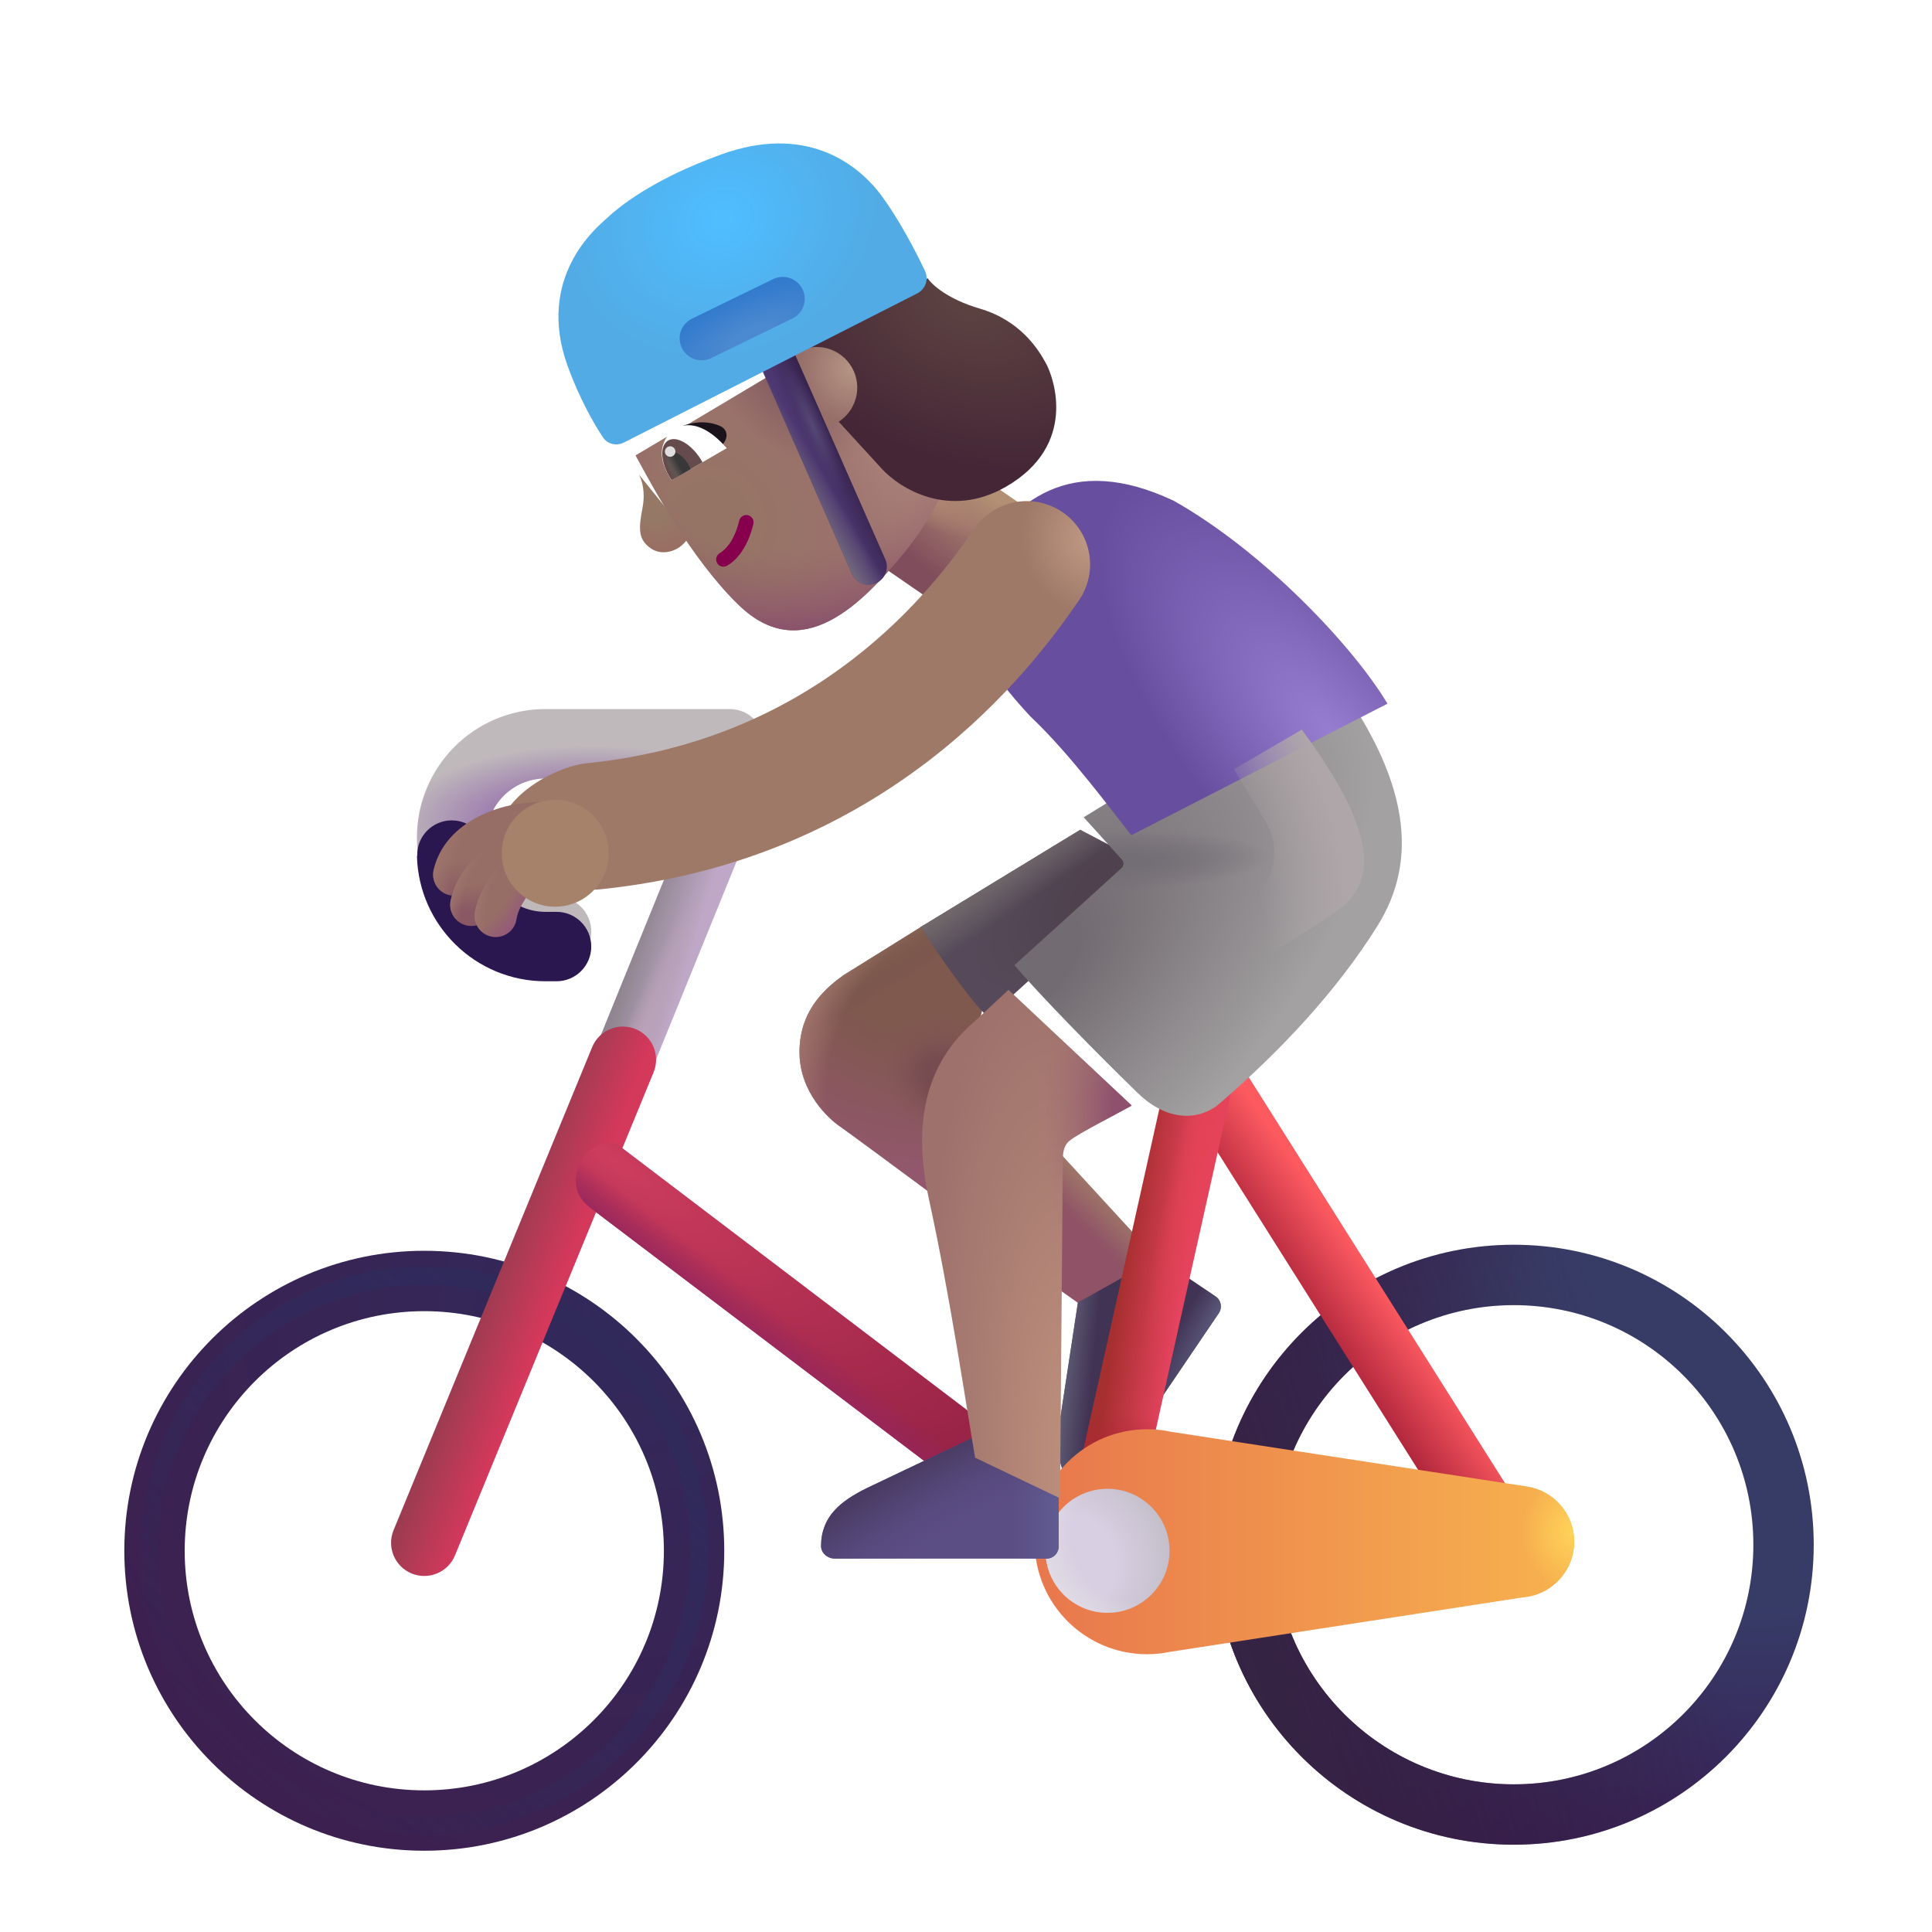 <svg width="32" height="32" viewBox="0 0 32 32" fill="none" xmlns="http://www.w3.org/2000/svg">
<g filter="url(#filter0_i_3987_23415)">
<path fill-rule="evenodd" clip-rule="evenodd" d="M7.027 21.717C4.835 21.717 3.059 23.494 3.059 25.686C3.059 27.878 4.835 29.654 7.027 29.654C9.219 29.654 10.996 27.878 10.996 25.686C10.996 23.494 9.219 21.717 7.027 21.717ZM2.059 25.686C2.059 22.942 4.283 20.717 7.027 20.717C9.772 20.717 11.996 22.942 11.996 25.686C11.996 28.43 9.772 30.654 7.027 30.654C4.283 30.654 2.059 28.43 2.059 25.686Z" fill="url(#paint0_radial_3987_23415)"/>
</g>
<g filter="url(#filter1_f_3987_23415)">
<circle cx="7.027" cy="25.686" r="4.555" stroke="url(#paint1_linear_3987_23415)" stroke-width="0.3"/>
</g>
<path d="M19.158 20.842L17.332 18.854L16.908 20.912L17.909 21.618L19.158 20.842Z" fill="url(#paint2_linear_3987_23415)"/>
<path d="M17.853 21.575L17.552 23.556C17.486 24.032 17.513 24.443 17.917 24.723C18.019 24.793 18.154 24.754 18.224 24.651L20.187 21.75C20.249 21.658 20.225 21.534 20.134 21.472L19.182 20.828L17.853 21.575Z" fill="#413354"/>
<path d="M17.853 21.575L17.552 23.556C17.486 24.032 17.513 24.443 17.917 24.723C18.019 24.793 18.154 24.754 18.224 24.651L20.187 21.75C20.249 21.658 20.225 21.534 20.134 21.472L19.182 20.828L17.853 21.575Z" fill="url(#paint3_linear_3987_23415)"/>
<path d="M17.853 21.575L17.552 23.556C17.486 24.032 17.513 24.443 17.917 24.723C18.019 24.793 18.154 24.754 18.224 24.651L20.187 21.75C20.249 21.658 20.225 21.534 20.134 21.472L19.182 20.828L17.853 21.575Z" fill="url(#paint4_radial_3987_23415)"/>
<path fill-rule="evenodd" clip-rule="evenodd" d="M12.46 12.31C12.715 12.415 12.836 12.707 12.731 12.963L10.191 19.209C10.086 19.465 9.794 19.586 9.539 19.481C9.283 19.376 9.162 19.083 9.267 18.828L11.807 12.581C11.912 12.326 12.204 12.204 12.46 12.31Z" fill="url(#paint5_linear_3987_23415)"/>
<path fill-rule="evenodd" clip-rule="evenodd" d="M12.46 12.31C12.715 12.415 12.836 12.707 12.731 12.963L10.191 19.209C10.086 19.465 9.794 19.586 9.539 19.481C9.283 19.376 9.162 19.083 9.267 18.828L11.807 12.581C11.912 12.326 12.204 12.204 12.46 12.31Z" fill="url(#paint6_radial_3987_23415)"/>
<path fill-rule="evenodd" clip-rule="evenodd" d="M10.526 17.044C10.807 17.16 10.941 17.481 10.825 17.762L7.536 25.762C7.421 26.043 7.099 26.177 6.818 26.062C6.537 25.946 6.403 25.625 6.519 25.344L9.808 17.344C9.923 17.063 10.245 16.929 10.526 17.044Z" fill="url(#paint7_linear_3987_23415)"/>
<path fill-rule="evenodd" clip-rule="evenodd" d="M9.602 19.272C9.703 19.05 10.032 18.806 10.274 18.99L16.524 23.74C16.766 23.924 16.813 24.269 16.629 24.511C16.445 24.753 16.101 24.8 15.859 24.616L9.778 20.006C9.536 19.822 9.473 19.553 9.602 19.272Z" fill="url(#paint8_radial_3987_23415)"/>
<path fill-rule="evenodd" clip-rule="evenodd" d="M9.602 19.272C9.703 19.05 10.032 18.806 10.274 18.99L16.524 23.74C16.766 23.924 16.813 24.269 16.629 24.511C16.445 24.753 16.101 24.8 15.859 24.616L9.778 20.006C9.536 19.822 9.473 19.553 9.602 19.272Z" fill="url(#paint9_linear_3987_23415)"/>
<g filter="url(#filter2_i_3987_23415)">
<path fill-rule="evenodd" clip-rule="evenodd" d="M24.973 21.717C22.781 21.717 21.004 23.494 21.004 25.686C21.004 27.878 22.781 29.654 24.973 29.654C27.165 29.654 28.941 27.878 28.941 25.686C28.941 23.494 27.165 21.717 24.973 21.717ZM20.004 25.686C20.004 22.942 22.229 20.717 24.973 20.717C27.717 20.717 29.941 22.942 29.941 25.686C29.941 28.43 27.717 30.654 24.973 30.654C22.229 30.654 20.004 28.43 20.004 25.686Z" fill="url(#paint10_radial_3987_23415)"/>
<path fill-rule="evenodd" clip-rule="evenodd" d="M24.973 21.717C22.781 21.717 21.004 23.494 21.004 25.686C21.004 27.878 22.781 29.654 24.973 29.654C27.165 29.654 28.941 27.878 28.941 25.686C28.941 23.494 27.165 21.717 24.973 21.717ZM20.004 25.686C20.004 22.942 22.229 20.717 24.973 20.717C27.717 20.717 29.941 22.942 29.941 25.686C29.941 28.43 27.717 30.654 24.973 30.654C22.229 30.654 20.004 28.43 20.004 25.686Z" fill="url(#paint11_linear_3987_23415)"/>
</g>
<path fill-rule="evenodd" clip-rule="evenodd" d="M19.71 17.33C19.453 17.492 19.377 17.832 19.539 18.089L24.258 25.565C24.42 25.822 24.759 25.899 25.016 25.737C25.273 25.575 25.35 25.235 25.188 24.978L20.469 17.502C20.307 17.245 19.967 17.168 19.71 17.33Z" fill="url(#paint12_linear_3987_23415)"/>
<path fill-rule="evenodd" clip-rule="evenodd" d="M20.014 17.251C20.311 17.317 20.497 17.611 20.431 17.907L18.853 24.985C18.787 25.282 18.493 25.468 18.197 25.402C17.9 25.336 17.714 25.042 17.78 24.746L19.358 17.668C19.424 17.371 19.718 17.184 20.014 17.251Z" fill="url(#paint13_linear_3987_23415)"/>
<path fill-rule="evenodd" clip-rule="evenodd" d="M20.014 17.251C20.311 17.317 20.497 17.611 20.431 17.907L18.853 24.985C18.787 25.282 18.493 25.468 18.197 25.402C17.9 25.336 17.714 25.042 17.78 24.746L19.358 17.668C19.424 17.371 19.718 17.184 20.014 17.251Z" fill="url(#paint14_radial_3987_23415)"/>
<path fill-rule="evenodd" clip-rule="evenodd" d="M20.014 17.251C20.311 17.317 20.497 17.611 20.431 17.907L18.853 24.985C18.787 25.282 18.493 25.468 18.197 25.402C17.9 25.336 17.714 25.042 17.78 24.746L19.358 17.668C19.424 17.371 19.718 17.184 20.014 17.251Z" fill="url(#paint15_radial_3987_23415)"/>
<path d="M13.969 16.154L15.309 15.319L16.348 16.358L15.583 19.889C15.07 19.509 14.014 18.728 13.895 18.647C13.747 18.545 13.234 18.104 13.242 17.408C13.25 16.697 13.719 16.337 13.969 16.154Z" fill="url(#paint16_radial_3987_23415)"/>
<path d="M13.969 16.154L15.309 15.319L16.348 16.358L15.583 19.889C15.07 19.509 14.014 18.728 13.895 18.647C13.747 18.545 13.234 18.104 13.242 17.408C13.25 16.697 13.719 16.337 13.969 16.154Z" fill="url(#paint17_radial_3987_23415)"/>
<path d="M13.969 16.154L15.309 15.319L16.348 16.358L15.583 19.889C15.07 19.509 14.014 18.728 13.895 18.647C13.747 18.545 13.234 18.104 13.242 17.408C13.25 16.697 13.719 16.337 13.969 16.154Z" fill="url(#paint18_linear_3987_23415)"/>
<path d="M13.969 16.154L15.309 15.319L16.348 16.358L15.583 19.889C15.07 19.509 14.014 18.728 13.895 18.647C13.747 18.545 13.234 18.104 13.242 17.408C13.25 16.697 13.719 16.337 13.969 16.154Z" fill="url(#paint19_radial_3987_23415)"/>
<path d="M15.25 15.354L17.891 13.744L19.098 14.373L16.371 16.85C16.102 16.619 15.531 15.799 15.25 15.354Z" fill="url(#paint20_radial_3987_23415)"/>
<path d="M15.25 15.354L17.891 13.744L19.098 14.373L16.371 16.85C16.102 16.619 15.531 15.799 15.25 15.354Z" fill="url(#paint21_linear_3987_23415)"/>
<g filter="url(#filter3_ii_3987_23415)">
<path d="M18.884 27.509C18.76 27.535 18.632 27.549 18.5 27.549C17.471 27.549 16.637 26.715 16.637 25.686C16.637 24.657 17.471 23.823 18.5 23.823C18.638 23.823 18.773 23.837 18.902 23.866L24.801 24.772C25.24 24.844 25.574 25.226 25.574 25.686C25.574 26.175 25.195 26.575 24.715 26.609L18.884 27.509Z" fill="url(#paint22_linear_3987_23415)"/>
<path d="M18.884 27.509C18.76 27.535 18.632 27.549 18.5 27.549C17.471 27.549 16.637 26.715 16.637 25.686C16.637 24.657 17.471 23.823 18.5 23.823C18.638 23.823 18.773 23.837 18.902 23.866L24.801 24.772C25.24 24.844 25.574 25.226 25.574 25.686C25.574 26.175 25.195 26.575 24.715 26.609L18.884 27.509Z" fill="url(#paint23_radial_3987_23415)"/>
</g>
<circle cx="18.344" cy="25.686" r="1.027" fill="url(#paint24_radial_3987_23415)"/>
<circle cx="18.344" cy="25.686" r="1.027" fill="url(#paint25_radial_3987_23415)"/>
<g filter="url(#filter4_i_3987_23415)">
<path d="M16.07 23.935L14.261 24.796C13.83 25.008 13.504 25.261 13.499 25.752C13.498 25.876 13.607 25.966 13.73 25.966H17.234C17.344 25.966 17.434 25.877 17.434 25.766V24.617L16.07 23.935Z" fill="#5B4E85"/>
<path d="M16.07 23.935L14.261 24.796C13.83 25.008 13.504 25.261 13.499 25.752C13.498 25.876 13.607 25.966 13.73 25.966H17.234C17.344 25.966 17.434 25.877 17.434 25.766V24.617L16.07 23.935Z" fill="url(#paint26_linear_3987_23415)"/>
<path d="M16.07 23.935L14.261 24.796C13.83 25.008 13.504 25.261 13.499 25.752C13.498 25.876 13.607 25.966 13.73 25.966H17.234C17.344 25.966 17.434 25.877 17.434 25.766V24.617L16.07 23.935Z" fill="url(#paint27_radial_3987_23415)"/>
</g>
<rect x="13.509" y="8.622" width="2.154" height="2.668" transform="rotate(-55.397 13.509 8.622)" fill="url(#paint28_linear_3987_23415)"/>
<rect x="13.509" y="8.622" width="2.154" height="2.668" transform="rotate(-55.397 13.509 8.622)" fill="url(#paint29_radial_3987_23415)"/>
<g filter="url(#filter5_i_3987_23415)">
<path d="M16.051 16.709L16.604 16.195L18.645 18.112C18.371 18.265 17.757 18.575 17.614 18.694C17.504 18.784 17.504 18.928 17.504 19.022L17.457 24.616L16.051 23.944C15.913 23.149 15.632 21.235 15.282 19.643C14.887 17.842 15.658 17.05 16.051 16.709Z" fill="url(#paint30_radial_3987_23415)"/>
<path d="M16.051 16.709L16.604 16.195L18.645 18.112C18.371 18.265 17.757 18.575 17.614 18.694C17.504 18.784 17.504 18.928 17.504 19.022L17.457 24.616L16.051 23.944C15.913 23.149 15.632 21.235 15.282 19.643C14.887 17.842 15.658 17.05 16.051 16.709Z" fill="url(#paint31_radial_3987_23415)"/>
</g>
<g filter="url(#filter6_i_3987_23415)">
<path d="M18.335 14.487L17.699 13.787L21.73 11.311C23.152 13.178 23.23 14.522 22.566 15.584C21.902 16.647 20.984 17.635 19.949 18.529C19.678 18.764 19.147 18.891 18.59 18.35C17.883 17.662 17.012 16.772 16.551 16.237L18.328 14.628C18.369 14.591 18.372 14.528 18.335 14.487Z" fill="url(#paint32_radial_3987_23415)"/>
<path d="M18.335 14.487L17.699 13.787L21.73 11.311C23.152 13.178 23.23 14.522 22.566 15.584C21.902 16.647 20.984 17.635 19.949 18.529C19.678 18.764 19.147 18.891 18.59 18.35C17.883 17.662 17.012 16.772 16.551 16.237L18.328 14.628C18.369 14.591 18.372 14.528 18.335 14.487Z" fill="url(#paint33_radial_3987_23415)"/>
</g>
<g filter="url(#filter7_i_3987_23415)">
<path d="M16.066 11.866C16.73 12.491 17.43 13.451 17.738 13.834L21.981 11.655C21.395 10.678 19.91 9.123 18.442 8.295C16.723 7.483 15.769 8.295 15.136 9.366C14.723 10.217 15.395 11.147 16.066 11.866Z" fill="url(#paint34_radial_3987_23415)"/>
</g>
<g filter="url(#filter8_i_3987_23415)">
<path d="M12.91 12.319C12.91 12.001 12.653 11.744 12.335 11.744H9.285C8.109 11.744 7.156 12.697 7.156 13.873C7.156 15.05 8.109 16.003 9.285 16.003H9.468C9.786 16.003 10.043 15.746 10.043 15.428C10.043 15.111 9.786 14.853 9.468 14.853H9.285C8.744 14.853 8.306 14.414 8.306 13.873C8.306 13.332 8.744 12.894 9.285 12.894H12.335C12.653 12.894 12.91 12.636 12.91 12.319Z" fill="#C0B9BC"/>
<path d="M12.91 12.319C12.91 12.001 12.653 11.744 12.335 11.744H9.285C8.109 11.744 7.156 12.697 7.156 13.873C7.156 15.05 8.109 16.003 9.285 16.003H9.468C9.786 16.003 10.043 15.746 10.043 15.428C10.043 15.111 9.786 14.853 9.468 14.853H9.285C8.744 14.853 8.306 14.414 8.306 13.873C8.306 13.332 8.744 12.894 9.285 12.894H12.335C12.653 12.894 12.91 12.636 12.91 12.319Z" fill="url(#paint35_radial_3987_23415)"/>
</g>
<g filter="url(#filter9_i_3987_23415)">
<path fill-rule="evenodd" clip-rule="evenodd" d="M8.305 13.932V13.91C8.305 13.594 8.049 13.338 7.732 13.338C7.416 13.338 7.16 13.594 7.16 13.91V13.932H7.156C7.187 15.081 8.129 16.003 9.285 16.003H9.468C9.786 16.003 10.043 15.745 10.043 15.428C10.043 15.11 9.786 14.853 9.468 14.853H9.285C8.764 14.853 8.337 14.446 8.307 13.932H8.305Z" fill="#2B174F"/>
</g>
<g filter="url(#filter10_i_3987_23415)">
<path fill-rule="evenodd" clip-rule="evenodd" d="M17.097 8.983C17.576 9.311 17.698 9.964 17.371 10.443C16.588 11.587 14.219 14.745 9.438 15.23C8.861 15.289 7.844 14.911 7.785 14.334C7.727 13.757 8.649 13.2 9.226 13.141C13.07 12.751 14.967 10.238 15.637 9.257C15.965 8.779 16.618 8.656 17.097 8.983Z" fill="#9F7968"/>
<path fill-rule="evenodd" clip-rule="evenodd" d="M17.097 8.983C17.576 9.311 17.698 9.964 17.371 10.443C16.588 11.587 14.219 14.745 9.438 15.23C8.861 15.289 7.844 14.911 7.785 14.334C7.727 13.757 8.649 13.2 9.226 13.141C13.07 12.751 14.967 10.238 15.637 9.257C15.965 8.779 16.618 8.656 17.097 8.983Z" fill="url(#paint36_radial_3987_23415)"/>
</g>
<path fill-rule="evenodd" clip-rule="evenodd" d="M9.291 13.631C9.291 13.824 9.135 13.981 8.941 13.981C8.768 13.981 8.506 14.024 8.279 14.131C8.053 14.237 7.909 14.383 7.864 14.569C7.818 14.757 7.628 14.872 7.441 14.826C7.253 14.781 7.138 14.591 7.184 14.403C7.297 13.937 7.645 13.656 7.98 13.498C8.314 13.34 8.681 13.281 8.941 13.281C9.135 13.281 9.291 13.438 9.291 13.631Z" fill="url(#paint37_radial_3987_23415)"/>
<path fill-rule="evenodd" clip-rule="evenodd" d="M9.291 13.631C9.291 13.824 9.135 13.981 8.941 13.981C8.768 13.981 8.506 14.024 8.279 14.131C8.053 14.237 7.909 14.383 7.864 14.569C7.818 14.757 7.628 14.872 7.441 14.826C7.253 14.781 7.138 14.591 7.184 14.403C7.297 13.937 7.645 13.656 7.98 13.498C8.314 13.34 8.681 13.281 8.941 13.281C9.135 13.281 9.291 13.438 9.291 13.631Z" fill="url(#paint38_radial_3987_23415)"/>
<g filter="url(#filter11_f_3987_23415)">
<path d="M20.961 13.604L20.438 12.741L21.562 12.085C22.531 13.397 22.906 14.382 22.297 14.96C21.809 15.422 19.427 16.684 18.297 17.257L20.8 14.843C21.136 14.518 21.203 14.004 20.961 13.604Z" fill="url(#paint39_radial_3987_23415)"/>
</g>
<path fill-rule="evenodd" clip-rule="evenodd" d="M8.781 14.166C8.84 14.35 8.739 14.547 8.554 14.606C8.266 14.698 8.177 14.935 8.149 15.063C8.107 15.252 7.92 15.371 7.731 15.329C7.542 15.287 7.423 15.1 7.465 14.912C7.515 14.688 7.7 14.144 8.341 13.939C8.526 13.88 8.723 13.982 8.781 14.166Z" fill="url(#paint40_radial_3987_23415)"/>
<path fill-rule="evenodd" clip-rule="evenodd" d="M8.781 14.166C8.84 14.35 8.739 14.547 8.554 14.606C8.266 14.698 8.177 14.935 8.149 15.063C8.107 15.252 7.92 15.371 7.731 15.329C7.542 15.287 7.423 15.1 7.465 14.912C7.515 14.688 7.7 14.144 8.341 13.939C8.526 13.88 8.723 13.982 8.781 14.166Z" fill="url(#paint41_radial_3987_23415)"/>
<path fill-rule="evenodd" clip-rule="evenodd" d="M8.929 14.225C8.996 14.306 9.042 14.467 8.929 14.628C8.777 14.753 8.586 15.017 8.556 15.221C8.529 15.412 8.351 15.545 8.16 15.517C7.968 15.489 7.836 15.311 7.864 15.12C7.883 14.992 7.941 14.835 8.018 14.691C8.098 14.544 8.215 14.379 8.372 14.248C8.521 14.125 8.806 14.076 8.929 14.225Z" fill="url(#paint42_radial_3987_23415)"/>
<path fill-rule="evenodd" clip-rule="evenodd" d="M8.929 14.225C8.996 14.306 9.042 14.467 8.929 14.628C8.777 14.753 8.586 15.017 8.556 15.221C8.529 15.412 8.351 15.545 8.16 15.517C7.968 15.489 7.836 15.311 7.864 15.12C7.883 14.992 7.941 14.835 8.018 14.691C8.098 14.544 8.215 14.379 8.372 14.248C8.521 14.125 8.806 14.076 8.929 14.225Z" fill="url(#paint43_radial_3987_23415)"/>
<g filter="url(#filter12_f_3987_23415)">
<circle cx="9.195" cy="14.133" r="0.885" fill="#A7826B"/>
</g>
<path d="M10.78 9.083C10.574 8.939 10.572 8.775 10.642 8.411C10.694 8.145 10.63 7.945 10.583 7.86L11.409 8.886C11.296 9.114 10.987 9.228 10.78 9.083Z" fill="url(#paint44_radial_3987_23415)"/>
<g filter="url(#filter13_i_3987_23415)">
<path d="M11.985 9.871C11.191 9.103 10.538 7.873 10.277 7.393L13.844 5.27L15.732 7.008C15.653 7.357 15.347 8.237 14.76 8.961C14.025 9.867 13.028 10.879 11.985 9.871Z" fill="url(#paint45_radial_3987_23415)"/>
<path d="M11.985 9.871C11.191 9.103 10.538 7.873 10.277 7.393L13.844 5.27L15.732 7.008C15.653 7.357 15.347 8.237 14.76 8.961C14.025 9.867 13.028 10.879 11.985 9.871Z" fill="url(#paint46_radial_3987_23415)"/>
<path d="M11.985 9.871C11.191 9.103 10.538 7.873 10.277 7.393L13.844 5.27L15.732 7.008C15.653 7.357 15.347 8.237 14.76 8.961C14.025 9.867 13.028 10.879 11.985 9.871Z" fill="url(#paint47_radial_3987_23415)"/>
<path d="M11.985 9.871C11.191 9.103 10.538 7.873 10.277 7.393L13.844 5.27L15.732 7.008C15.653 7.357 15.347 8.237 14.76 8.961C14.025 9.867 13.028 10.879 11.985 9.871Z" fill="url(#paint48_radial_3987_23415)"/>
</g>
<path fill-rule="evenodd" clip-rule="evenodd" d="M11.878 9.327C11.844 9.269 11.864 9.196 11.921 9.162C12.026 9.1 12.166 8.947 12.244 8.623C12.26 8.558 12.325 8.518 12.389 8.534C12.454 8.549 12.494 8.614 12.478 8.679C12.389 9.049 12.219 9.267 12.043 9.37C11.985 9.403 11.911 9.384 11.878 9.327Z" fill="#86004D"/>
<path d="M11.921 7.053C11.678 6.952 11.448 7.004 11.316 7.051C11.605 7.206 11.658 7.446 11.821 7.428C12.032 7.405 12.123 7.137 11.921 7.053Z" fill="#1B131C"/>
<path d="M10.983 7.366C10.909 7.6 11.047 7.836 11.121 7.955L12.037 7.423C11.502 6.81 11.084 7.049 10.983 7.366Z" fill="white"/>
<path d="M11.635 7.656C11.626 7.64 11.616 7.623 11.606 7.606C11.444 7.349 11.2 7.212 11.062 7.299C10.923 7.387 10.942 7.666 11.104 7.923C11.111 7.933 11.117 7.943 11.124 7.953L11.635 7.656Z" fill="#654B4B"/>
<path d="M11.439 7.77C11.426 7.739 11.41 7.707 11.39 7.675C11.3 7.532 11.166 7.455 11.091 7.502C11.016 7.549 11.029 7.703 11.119 7.846C11.136 7.874 11.156 7.9 11.176 7.923L11.439 7.77Z" fill="url(#paint49_linear_3987_23415)"/>
<g filter="url(#filter14_i_3987_23415)">
<path d="M14.449 7.957L13.441 6.857L12.896 5.903L15.216 4.809C15.281 4.911 15.544 5.155 16.08 5.312C16.749 5.509 17.049 5.983 17.179 6.227C17.31 6.471 17.695 7.576 16.515 8.26C15.57 8.807 14.744 8.286 14.449 7.957Z" fill="url(#paint50_radial_3987_23415)"/>
</g>
<circle cx="11.1" cy="7.479" r="0.087" transform="rotate(-63.55 11.1 7.479)" fill="#DFDFDF"/>
<circle cx="13.526" cy="6.42" r="0.673" transform="rotate(-63.55 13.526 6.42)" fill="url(#paint51_radial_3987_23415)"/>
<path fill-rule="evenodd" clip-rule="evenodd" d="M12.752 5.678C12.904 5.611 13.082 5.68 13.149 5.832L14.662 9.264C14.729 9.416 14.66 9.593 14.508 9.66C14.355 9.727 14.178 9.659 14.111 9.506L12.598 6.075C12.531 5.923 12.6 5.745 12.752 5.678Z" fill="#4D3771"/>
<path fill-rule="evenodd" clip-rule="evenodd" d="M12.752 5.678C12.904 5.611 13.082 5.68 13.149 5.832L14.662 9.264C14.729 9.416 14.66 9.593 14.508 9.66C14.355 9.727 14.178 9.659 14.111 9.506L12.598 6.075C12.531 5.923 12.6 5.745 12.752 5.678Z" fill="url(#paint52_linear_3987_23415)"/>
<path fill-rule="evenodd" clip-rule="evenodd" d="M12.752 5.678C12.904 5.611 13.082 5.68 13.149 5.832L14.662 9.264C14.729 9.416 14.66 9.593 14.508 9.66C14.355 9.727 14.178 9.659 14.111 9.506L12.598 6.075C12.531 5.923 12.6 5.745 12.752 5.678Z" fill="url(#paint53_linear_3987_23415)"/>
<path fill-rule="evenodd" clip-rule="evenodd" d="M12.752 5.678C12.904 5.611 13.082 5.68 13.149 5.832L14.662 9.264C14.729 9.416 14.66 9.593 14.508 9.66C14.355 9.727 14.178 9.659 14.111 9.506L12.598 6.075C12.531 5.923 12.6 5.745 12.752 5.678Z" fill="url(#paint54_radial_3987_23415)"/>
<g filter="url(#filter15_i_3987_23415)">
<path d="M15.188 5.012L10.337 7.478C10.214 7.541 10.066 7.511 9.989 7.397C9.822 7.148 9.59 6.727 9.407 6.227C8.861 4.737 9.9 3.906 10.037 3.777C10.234 3.592 10.778 3.132 11.944 2.709C13.313 2.213 14.178 2.823 14.6 3.39C14.865 3.746 15.154 4.281 15.322 4.641C15.387 4.781 15.326 4.943 15.188 5.012Z" fill="url(#paint55_radial_3987_23415)"/>
</g>
<g filter="url(#filter16_i_3987_23415)">
<path d="M11.294 5.763C11.206 5.583 11.281 5.365 11.461 5.278L12.806 4.623C12.986 4.535 13.204 4.61 13.292 4.791C13.38 4.971 13.304 5.189 13.124 5.276L11.78 5.931C11.599 6.019 11.382 5.944 11.294 5.763Z" fill="url(#paint56_radial_3987_23415)"/>
</g>
<defs>
<filter id="filter0_i_3987_23415" x="2.059" y="20.717" width="9.938" height="9.938" filterUnits="userSpaceOnUse" color-interpolation-filters="sRGB">
<feFlood flood-opacity="0" result="BackgroundImageFix"/>
<feBlend mode="normal" in="SourceGraphic" in2="BackgroundImageFix" result="shape"/>
<feColorMatrix in="SourceAlpha" type="matrix" values="0 0 0 0 0 0 0 0 0 0 0 0 0 0 0 0 0 0 127 0" result="hardAlpha"/>
<feOffset/>
<feGaussianBlur stdDeviation="0.25"/>
<feComposite in2="hardAlpha" operator="arithmetic" k2="-1" k3="1"/>
<feColorMatrix type="matrix" values="0 0 0 0 0.227 0 0 0 0 0.157 0 0 0 0 0.275 0 0 0 1 0"/>
<feBlend mode="normal" in2="shape" result="effect1_innerShadow_3987_23415"/>
</filter>
<filter id="filter1_f_3987_23415" x="1.823" y="20.481" width="10.409" height="10.409" filterUnits="userSpaceOnUse" color-interpolation-filters="sRGB">
<feFlood flood-opacity="0" result="BackgroundImageFix"/>
<feBlend mode="normal" in="SourceGraphic" in2="BackgroundImageFix" result="shape"/>
<feGaussianBlur stdDeviation="0.25" result="effect1_foregroundBlur_3987_23415"/>
</filter>
<filter id="filter2_i_3987_23415" x="20.004" y="20.617" width="10.037" height="10.037" filterUnits="userSpaceOnUse" color-interpolation-filters="sRGB">
<feFlood flood-opacity="0" result="BackgroundImageFix"/>
<feBlend mode="normal" in="SourceGraphic" in2="BackgroundImageFix" result="shape"/>
<feColorMatrix in="SourceAlpha" type="matrix" values="0 0 0 0 0 0 0 0 0 0 0 0 0 0 0 0 0 0 127 0" result="hardAlpha"/>
<feOffset dx="0.1" dy="-0.1"/>
<feGaussianBlur stdDeviation="0.2"/>
<feComposite in2="hardAlpha" operator="arithmetic" k2="-1" k3="1"/>
<feColorMatrix type="matrix" values="0 0 0 0 0.153 0 0 0 0 0.086 0 0 0 0 0.165 0 0 0 1 0"/>
<feBlend mode="normal" in2="shape" result="effect1_innerShadow_3987_23415"/>
</filter>
<filter id="filter3_ii_3987_23415" x="16.637" y="23.573" width="9.188" height="4.077" filterUnits="userSpaceOnUse" color-interpolation-filters="sRGB">
<feFlood flood-opacity="0" result="BackgroundImageFix"/>
<feBlend mode="normal" in="SourceGraphic" in2="BackgroundImageFix" result="shape"/>
<feColorMatrix in="SourceAlpha" type="matrix" values="0 0 0 0 0 0 0 0 0 0 0 0 0 0 0 0 0 0 127 0" result="hardAlpha"/>
<feOffset dx="0.25" dy="-0.25"/>
<feGaussianBlur stdDeviation="0.25"/>
<feComposite in2="hardAlpha" operator="arithmetic" k2="-1" k3="1"/>
<feColorMatrix type="matrix" values="0 0 0 0 0.702 0 0 0 0 0.341 0 0 0 0 0.255 0 0 0 1 0"/>
<feBlend mode="normal" in2="shape" result="effect1_innerShadow_3987_23415"/>
<feColorMatrix in="SourceAlpha" type="matrix" values="0 0 0 0 0 0 0 0 0 0 0 0 0 0 0 0 0 0 127 0" result="hardAlpha"/>
<feOffset dx="0.25" dy="0.1"/>
<feGaussianBlur stdDeviation="0.25"/>
<feComposite in2="hardAlpha" operator="arithmetic" k2="-1" k3="1"/>
<feColorMatrix type="matrix" values="0 0 0 0 0.894 0 0 0 0 0.49 0 0 0 0 0.196 0 0 0 1 0"/>
<feBlend mode="normal" in2="effect1_innerShadow_3987_23415" result="effect2_innerShadow_3987_23415"/>
</filter>
<filter id="filter4_i_3987_23415" x="13.499" y="23.785" width="4.034" height="2.181" filterUnits="userSpaceOnUse" color-interpolation-filters="sRGB">
<feFlood flood-opacity="0" result="BackgroundImageFix"/>
<feBlend mode="normal" in="SourceGraphic" in2="BackgroundImageFix" result="shape"/>
<feColorMatrix in="SourceAlpha" type="matrix" values="0 0 0 0 0 0 0 0 0 0 0 0 0 0 0 0 0 0 127 0" result="hardAlpha"/>
<feOffset dx="0.1" dy="-0.15"/>
<feGaussianBlur stdDeviation="0.125"/>
<feComposite in2="hardAlpha" operator="arithmetic" k2="-1" k3="1"/>
<feColorMatrix type="matrix" values="0 0 0 0 0.275 0 0 0 0 0.188 0 0 0 0 0.525 0 0 0 1 0"/>
<feBlend mode="normal" in2="shape" result="effect1_innerShadow_3987_23415"/>
</filter>
<filter id="filter5_i_3987_23415" x="15.172" y="16.195" width="3.572" height="8.62" filterUnits="userSpaceOnUse" color-interpolation-filters="sRGB">
<feFlood flood-opacity="0" result="BackgroundImageFix"/>
<feBlend mode="normal" in="SourceGraphic" in2="BackgroundImageFix" result="shape"/>
<feColorMatrix in="SourceAlpha" type="matrix" values="0 0 0 0 0 0 0 0 0 0 0 0 0 0 0 0 0 0 127 0" result="hardAlpha"/>
<feOffset dx="0.1" dy="0.2"/>
<feGaussianBlur stdDeviation="0.1"/>
<feComposite in2="hardAlpha" operator="arithmetic" k2="-1" k3="1"/>
<feColorMatrix type="matrix" values="0 0 0 0 0.647 0 0 0 0 0.475 0 0 0 0 0.424 0 0 0 1 0"/>
<feBlend mode="normal" in2="shape" result="effect1_innerShadow_3987_23415"/>
</filter>
<filter id="filter6_i_3987_23415" x="16.551" y="11.061" width="6.668" height="7.67" filterUnits="userSpaceOnUse" color-interpolation-filters="sRGB">
<feFlood flood-opacity="0" result="BackgroundImageFix"/>
<feBlend mode="normal" in="SourceGraphic" in2="BackgroundImageFix" result="shape"/>
<feColorMatrix in="SourceAlpha" type="matrix" values="0 0 0 0 0 0 0 0 0 0 0 0 0 0 0 0 0 0 127 0" result="hardAlpha"/>
<feOffset dx="0.25" dy="-0.25"/>
<feGaussianBlur stdDeviation="0.625"/>
<feComposite in2="hardAlpha" operator="arithmetic" k2="-1" k3="1"/>
<feColorMatrix type="matrix" values="0 0 0 0 0.482 0 0 0 0 0.361 0 0 0 0 0.557 0 0 0 1 0"/>
<feBlend mode="normal" in2="shape" result="effect1_innerShadow_3987_23415"/>
</filter>
<filter id="filter7_i_3987_23415" x="15.009" y="7.965" width="7.971" height="5.869" filterUnits="userSpaceOnUse" color-interpolation-filters="sRGB">
<feFlood flood-opacity="0" result="BackgroundImageFix"/>
<feBlend mode="normal" in="SourceGraphic" in2="BackgroundImageFix" result="shape"/>
<feColorMatrix in="SourceAlpha" type="matrix" values="0 0 0 0 0 0 0 0 0 0 0 0 0 0 0 0 0 0 127 0" result="hardAlpha"/>
<feOffset dx="1"/>
<feGaussianBlur stdDeviation="0.75"/>
<feComposite in2="hardAlpha" operator="arithmetic" k2="-1" k3="1"/>
<feColorMatrix type="matrix" values="0 0 0 0 0.302 0 0 0 0 0.243 0 0 0 0 0.467 0 0 0 1 0"/>
<feBlend mode="normal" in2="shape" result="effect1_innerShadow_3987_23415"/>
</filter>
<filter id="filter8_i_3987_23415" x="6.906" y="11.744" width="6.005" height="4.259" filterUnits="userSpaceOnUse" color-interpolation-filters="sRGB">
<feFlood flood-opacity="0" result="BackgroundImageFix"/>
<feBlend mode="normal" in="SourceGraphic" in2="BackgroundImageFix" result="shape"/>
<feColorMatrix in="SourceAlpha" type="matrix" values="0 0 0 0 0 0 0 0 0 0 0 0 0 0 0 0 0 0 127 0" result="hardAlpha"/>
<feOffset dx="-0.25"/>
<feGaussianBlur stdDeviation="0.5"/>
<feComposite in2="hardAlpha" operator="arithmetic" k2="-1" k3="1"/>
<feColorMatrix type="matrix" values="0 0 0 0 0.576 0 0 0 0 0.506 0 0 0 0 0.529 0 0 0 1 0"/>
<feBlend mode="normal" in2="shape" result="effect1_innerShadow_3987_23415"/>
</filter>
<filter id="filter9_i_3987_23415" x="6.906" y="13.338" width="3.137" height="2.915" filterUnits="userSpaceOnUse" color-interpolation-filters="sRGB">
<feFlood flood-opacity="0" result="BackgroundImageFix"/>
<feBlend mode="normal" in="SourceGraphic" in2="BackgroundImageFix" result="shape"/>
<feColorMatrix in="SourceAlpha" type="matrix" values="0 0 0 0 0 0 0 0 0 0 0 0 0 0 0 0 0 0 127 0" result="hardAlpha"/>
<feOffset dx="-0.25" dy="0.25"/>
<feGaussianBlur stdDeviation="0.25"/>
<feComposite in2="hardAlpha" operator="arithmetic" k2="-1" k3="1"/>
<feColorMatrix type="matrix" values="0 0 0 0 0.165 0 0 0 0 0.118 0 0 0 0 0.231 0 0 0 1 0"/>
<feBlend mode="normal" in2="shape" result="effect1_innerShadow_3987_23415"/>
</filter>
<filter id="filter10_i_3987_23415" x="7.782" y="8.3" width="10.272" height="6.937" filterUnits="userSpaceOnUse" color-interpolation-filters="sRGB">
<feFlood flood-opacity="0" result="BackgroundImageFix"/>
<feBlend mode="normal" in="SourceGraphic" in2="BackgroundImageFix" result="shape"/>
<feColorMatrix in="SourceAlpha" type="matrix" values="0 0 0 0 0 0 0 0 0 0 0 0 0 0 0 0 0 0 127 0" result="hardAlpha"/>
<feOffset dx="0.5" dy="-0.5"/>
<feGaussianBlur stdDeviation="0.375"/>
<feComposite in2="hardAlpha" operator="arithmetic" k2="-1" k3="1"/>
<feColorMatrix type="matrix" values="0 0 0 0 0.592 0 0 0 0 0.333 0 0 0 0 0.478 0 0 0 1 0"/>
<feBlend mode="normal" in2="shape" result="effect1_innerShadow_3987_23415"/>
</filter>
<filter id="filter11_f_3987_23415" x="17.697" y="11.485" width="5.496" height="6.372" filterUnits="userSpaceOnUse" color-interpolation-filters="sRGB">
<feFlood flood-opacity="0" result="BackgroundImageFix"/>
<feBlend mode="normal" in="SourceGraphic" in2="BackgroundImageFix" result="shape"/>
<feGaussianBlur stdDeviation="0.3" result="effect1_foregroundBlur_3987_23415"/>
</filter>
<filter id="filter12_f_3987_23415" x="7.711" y="12.649" width="2.969" height="2.969" filterUnits="userSpaceOnUse" color-interpolation-filters="sRGB">
<feFlood flood-opacity="0" result="BackgroundImageFix"/>
<feBlend mode="normal" in="SourceGraphic" in2="BackgroundImageFix" result="shape"/>
<feGaussianBlur stdDeviation="0.3" result="effect1_foregroundBlur_3987_23415"/>
</filter>
<filter id="filter13_i_3987_23415" x="10.277" y="5.27" width="5.705" height="5.171" filterUnits="userSpaceOnUse" color-interpolation-filters="sRGB">
<feFlood flood-opacity="0" result="BackgroundImageFix"/>
<feBlend mode="normal" in="SourceGraphic" in2="BackgroundImageFix" result="shape"/>
<feColorMatrix in="SourceAlpha" type="matrix" values="0 0 0 0 0 0 0 0 0 0 0 0 0 0 0 0 0 0 127 0" result="hardAlpha"/>
<feOffset dx="0.25" dy="0.15"/>
<feGaussianBlur stdDeviation="0.15"/>
<feComposite in2="hardAlpha" operator="arithmetic" k2="-1" k3="1"/>
<feColorMatrix type="matrix" values="0 0 0 0 0.627 0 0 0 0 0.486 0 0 0 0 0.412 0 0 0 1 0"/>
<feBlend mode="normal" in2="shape" result="effect1_innerShadow_3987_23415"/>
</filter>
<filter id="filter14_i_3987_23415" x="12.896" y="4.609" width="4.598" height="3.889" filterUnits="userSpaceOnUse" color-interpolation-filters="sRGB">
<feFlood flood-opacity="0" result="BackgroundImageFix"/>
<feBlend mode="normal" in="SourceGraphic" in2="BackgroundImageFix" result="shape"/>
<feColorMatrix in="SourceAlpha" type="matrix" values="0 0 0 0 0 0 0 0 0 0 0 0 0 0 0 0 0 0 127 0" result="hardAlpha"/>
<feOffset dx="0.15" dy="-0.2"/>
<feGaussianBlur stdDeviation="0.3"/>
<feComposite in2="hardAlpha" operator="arithmetic" k2="-1" k3="1"/>
<feColorMatrix type="matrix" values="0 0 0 0 0.176 0 0 0 0 0.086 0 0 0 0 0.114 0 0 0 1 0"/>
<feBlend mode="normal" in2="shape" result="effect1_innerShadow_3987_23415"/>
</filter>
<filter id="filter15_i_3987_23415" x="9.249" y="2.376" width="6.099" height="5.134" filterUnits="userSpaceOnUse" color-interpolation-filters="sRGB">
<feFlood flood-opacity="0" result="BackgroundImageFix"/>
<feBlend mode="normal" in="SourceGraphic" in2="BackgroundImageFix" result="shape"/>
<feColorMatrix in="SourceAlpha" type="matrix" values="0 0 0 0 0 0 0 0 0 0 0 0 0 0 0 0 0 0 127 0" result="hardAlpha"/>
<feOffset dy="-0.15"/>
<feGaussianBlur stdDeviation="0.3"/>
<feComposite in2="hardAlpha" operator="arithmetic" k2="-1" k3="1"/>
<feColorMatrix type="matrix" values="0 0 0 0 0.306 0 0 0 0 0.557 0 0 0 0 0.882 0 0 0 1 0"/>
<feBlend mode="normal" in2="shape" result="effect1_innerShadow_3987_23415"/>
</filter>
<filter id="filter16_i_3987_23415" x="11.257" y="4.586" width="2.071" height="1.382" filterUnits="userSpaceOnUse" color-interpolation-filters="sRGB">
<feFlood flood-opacity="0" result="BackgroundImageFix"/>
<feBlend mode="normal" in="SourceGraphic" in2="BackgroundImageFix" result="shape"/>
<feColorMatrix in="SourceAlpha" type="matrix" values="0 0 0 0 0 0 0 0 0 0 0 0 0 0 0 0 0 0 127 0" result="hardAlpha"/>
<feOffset/>
<feGaussianBlur stdDeviation="0.25"/>
<feComposite in2="hardAlpha" operator="arithmetic" k2="-1" k3="1"/>
<feColorMatrix type="matrix" values="0 0 0 0 0.137 0 0 0 0 0.482 0 0 0 0 0.796 0 0 0 1 0"/>
<feBlend mode="normal" in2="shape" result="effect1_innerShadow_3987_23415"/>
</filter>
<radialGradient id="paint0_radial_3987_23415" cx="0" cy="0" r="1" gradientUnits="userSpaceOnUse" gradientTransform="translate(10.27 21.772) rotate(126.943) scale(9.775 9.436)">
<stop stop-color="#32295B"/>
<stop offset="1" stop-color="#3C2150"/>
</radialGradient>
<linearGradient id="paint1_linear_3987_23415" x1="9.238" y1="22.022" x2="3.207" y2="29.053" gradientUnits="userSpaceOnUse">
<stop stop-color="#302A5B"/>
<stop offset="1" stop-color="#302A5B" stop-opacity="0"/>
</linearGradient>
<linearGradient id="paint2_linear_3987_23415" x1="17.707" y1="21.225" x2="18.676" y2="20.219" gradientUnits="userSpaceOnUse">
<stop offset="0.573" stop-color="#8F5266"/>
<stop offset="1" stop-color="#9E7569"/>
</linearGradient>
<linearGradient id="paint3_linear_3987_23415" x1="22.223" y1="22.793" x2="17.629" y2="22.334" gradientUnits="userSpaceOnUse">
<stop offset="0.891" stop-color="#615F76" stop-opacity="0"/>
<stop offset="1" stop-color="#615F76"/>
</linearGradient>
<radialGradient id="paint4_radial_3987_23415" cx="0" cy="0" r="1" gradientUnits="userSpaceOnUse" gradientTransform="translate(20.301 21.662) rotate(121.973) scale(2.892 0.524)">
<stop stop-color="#5D5C7E"/>
<stop offset="1" stop-color="#5D5C7E" stop-opacity="0"/>
</radialGradient>
<linearGradient id="paint5_linear_3987_23415" x1="11.504" y1="15.616" x2="10.629" y2="15.334" gradientUnits="userSpaceOnUse">
<stop stop-color="#BFA8C7"/>
<stop offset="1" stop-color="#908590"/>
</linearGradient>
<radialGradient id="paint6_radial_3987_23415" cx="0" cy="0" r="1" gradientUnits="userSpaceOnUse" gradientTransform="translate(10.582 17.303) rotate(-68.025) scale(2.881 0.325)">
<stop stop-color="#BAA3B9"/>
<stop offset="1" stop-color="#BAA3B9" stop-opacity="0"/>
</radialGradient>
<linearGradient id="paint7_linear_3987_23415" x1="9.738" y1="20.569" x2="8.457" y2="20.084" gradientUnits="userSpaceOnUse">
<stop offset="0.146" stop-color="#D4385B"/>
<stop offset="1" stop-color="#973C50"/>
</linearGradient>
<radialGradient id="paint8_radial_3987_23415" cx="0" cy="0" r="1" gradientUnits="userSpaceOnUse" gradientTransform="translate(10.176 19.225) rotate(35.701) scale(8.274 2.255)">
<stop stop-color="#CE3D5E"/>
<stop offset="1" stop-color="#932145"/>
</radialGradient>
<linearGradient id="paint9_linear_3987_23415" x1="12.957" y1="22.615" x2="13.348" y2="22.115" gradientUnits="userSpaceOnUse">
<stop stop-color="#96275E"/>
<stop offset="1" stop-color="#96275E" stop-opacity="0"/>
<stop offset="1" stop-color="#9C2649" stop-opacity="0"/>
</linearGradient>
<radialGradient id="paint10_radial_3987_23415" cx="0" cy="0" r="1" gradientUnits="userSpaceOnUse" gradientTransform="translate(29.207 22.584) rotate(134.451) scale(9.806 9.465)">
<stop offset="0.427" stop-color="#373C67"/>
<stop offset="1" stop-color="#38144F"/>
</radialGradient>
<linearGradient id="paint11_linear_3987_23415" x1="20.004" y1="28.127" x2="27.759" y2="25.686" gradientUnits="userSpaceOnUse">
<stop stop-color="#352542"/>
<stop offset="1" stop-color="#352542" stop-opacity="0"/>
</linearGradient>
<linearGradient id="paint12_linear_3987_23415" x1="23.785" y1="22.553" x2="22.723" y2="23.303" gradientUnits="userSpaceOnUse">
<stop stop-color="#FD5A60"/>
<stop offset="1" stop-color="#AF253C"/>
</linearGradient>
<linearGradient id="paint13_linear_3987_23415" x1="19.582" y1="21.326" x2="18.566" y2="21.178" gradientUnits="userSpaceOnUse">
<stop stop-color="#E5435F"/>
<stop offset="1" stop-color="#A62F2F"/>
</linearGradient>
<radialGradient id="paint14_radial_3987_23415" cx="0" cy="0" r="1" gradientUnits="userSpaceOnUse" gradientTransform="translate(20.113 18.131) rotate(103.707) scale(4.616 0.441)">
<stop stop-color="#E44354"/>
<stop offset="1" stop-color="#E44354" stop-opacity="0"/>
</radialGradient>
<radialGradient id="paint15_radial_3987_23415" cx="0" cy="0" r="1" gradientUnits="userSpaceOnUse" gradientTransform="translate(18.457 24.459) rotate(-91.685) scale(1.063 1.656)">
<stop stop-color="#AC2735"/>
<stop offset="1" stop-color="#AC2735" stop-opacity="0"/>
</radialGradient>
<radialGradient id="paint16_radial_3987_23415" cx="0" cy="0" r="1" gradientUnits="userSpaceOnUse" gradientTransform="translate(15.37 15.896) rotate(94.029) scale(4.003 5.066)">
<stop offset="0.321" stop-color="#7F584E"/>
<stop offset="0.868" stop-color="#92576C"/>
</radialGradient>
<radialGradient id="paint17_radial_3987_23415" cx="0" cy="0" r="1" gradientUnits="userSpaceOnUse" gradientTransform="translate(15.738 17.866) rotate(20.395) scale(1.3 1.004)">
<stop offset="0.346" stop-color="#774C50"/>
<stop offset="1" stop-color="#865959" stop-opacity="0"/>
</radialGradient>
<linearGradient id="paint18_linear_3987_23415" x1="14.52" y1="15.584" x2="14.941" y2="16.272" gradientUnits="userSpaceOnUse">
<stop stop-color="#8C6756"/>
<stop offset="1" stop-color="#6C4D43" stop-opacity="0"/>
<stop offset="1" stop-color="#8C6756" stop-opacity="0"/>
</linearGradient>
<radialGradient id="paint19_radial_3987_23415" cx="0" cy="0" r="1" gradientUnits="userSpaceOnUse" gradientTransform="translate(15.698 17.927) rotate(-167.255) scale(2.691 3.586)">
<stop offset="0.738" stop-color="#A57970" stop-opacity="0"/>
<stop offset="1" stop-color="#A57970"/>
</radialGradient>
<radialGradient id="paint20_radial_3987_23415" cx="0" cy="0" r="1" gradientUnits="userSpaceOnUse" gradientTransform="translate(18.457 14.553) rotate(143.881) scale(2.863 1.232)">
<stop offset="0.255" stop-color="#4F414E"/>
<stop offset="1" stop-color="#564A5A"/>
</radialGradient>
<linearGradient id="paint21_linear_3987_23415" x1="16.59" y1="14.451" x2="16.957" y2="14.983" gradientUnits="userSpaceOnUse">
<stop stop-color="#72696B"/>
<stop offset="1" stop-color="#72696B" stop-opacity="0"/>
</linearGradient>
<linearGradient id="paint22_linear_3987_23415" x1="25.301" y1="25.686" x2="16.637" y2="25.686" gradientUnits="userSpaceOnUse">
<stop stop-color="#F7B14E"/>
<stop offset="1" stop-color="#E8774D"/>
</linearGradient>
<radialGradient id="paint23_radial_3987_23415" cx="0" cy="0" r="1" gradientUnits="userSpaceOnUse" gradientTransform="translate(25.574 25.522) rotate(-180) scale(0.867 0.969)">
<stop stop-color="#FFD359"/>
<stop offset="1" stop-color="#FFD359" stop-opacity="0"/>
</radialGradient>
<radialGradient id="paint24_radial_3987_23415" cx="0" cy="0" r="1" gradientUnits="userSpaceOnUse" gradientTransform="translate(17.676 25.881) rotate(-22.782) scale(1.695 1.725)">
<stop offset="0.47" stop-color="#D8CFE2"/>
<stop offset="1" stop-color="#C5BFCB"/>
</radialGradient>
<radialGradient id="paint25_radial_3987_23415" cx="0" cy="0" r="1" gradientUnits="userSpaceOnUse" gradientTransform="translate(18.879 25.412) rotate(151.189) scale(1.783)">
<stop offset="0.632" stop-color="#E2DFE5" stop-opacity="0"/>
<stop offset="1" stop-color="#E2DFE5"/>
</radialGradient>
<linearGradient id="paint26_linear_3987_23415" x1="17.434" y1="25.553" x2="16.676" y2="25.553" gradientUnits="userSpaceOnUse">
<stop stop-color="#605C92"/>
<stop offset="1" stop-color="#605C92" stop-opacity="0"/>
</linearGradient>
<radialGradient id="paint27_radial_3987_23415" cx="0" cy="0" r="1" gradientUnits="userSpaceOnUse" gradientTransform="translate(16.254 26.225) rotate(-119.017) scale(2.287 7.341)">
<stop offset="0.301" stop-color="#5C4F86" stop-opacity="0"/>
<stop offset="0.943" stop-color="#493B63"/>
</radialGradient>
<linearGradient id="paint28_linear_3987_23415" x1="15.52" y1="10.084" x2="13.915" y2="10.015" gradientUnits="userSpaceOnUse">
<stop stop-color="#B39074"/>
<stop offset="1" stop-color="#804D5C"/>
</linearGradient>
<radialGradient id="paint29_radial_3987_23415" cx="0" cy="0" r="1" gradientUnits="userSpaceOnUse" gradientTransform="translate(14.934 9.606) rotate(88.737) scale(1.421 0.526)">
<stop offset="0.18" stop-color="#B18873"/>
<stop offset="1" stop-color="#B18873" stop-opacity="0"/>
</radialGradient>
<radialGradient id="paint30_radial_3987_23415" cx="0" cy="0" r="1" gradientUnits="userSpaceOnUse" gradientTransform="translate(17.895 24.616) rotate(-94.882) scale(8.813 2.538)">
<stop offset="0.122" stop-color="#BC8F7C"/>
<stop offset="1" stop-color="#9E716C"/>
</radialGradient>
<radialGradient id="paint31_radial_3987_23415" cx="0" cy="0" r="1" gradientUnits="userSpaceOnUse" gradientTransform="translate(18.801 18.334) rotate(177.879) scale(1.689 3.018)">
<stop offset="0.284" stop-color="#8F506D"/>
<stop offset="1" stop-color="#A36F76" stop-opacity="0"/>
</radialGradient>
<radialGradient id="paint32_radial_3987_23415" cx="0" cy="0" r="1" gradientUnits="userSpaceOnUse" gradientTransform="translate(16.77 16.241) rotate(-43.887) scale(7.111 3.77)">
<stop offset="0.148" stop-color="#726B71"/>
<stop offset="1" stop-color="#A3A1A2"/>
</radialGradient>
<radialGradient id="paint33_radial_3987_23415" cx="0" cy="0" r="1" gradientUnits="userSpaceOnUse" gradientTransform="translate(18.191 14.522) rotate(-2.07) scale(2.595 0.499)">
<stop offset="0.22" stop-color="#736E75"/>
<stop offset="1" stop-color="#736E75" stop-opacity="0"/>
</radialGradient>
<radialGradient id="paint34_radial_3987_23415" cx="0" cy="0" r="1" gradientUnits="userSpaceOnUse" gradientTransform="translate(21.082 12.209) rotate(-130.746) scale(5.362 2.256)">
<stop stop-color="#977ED0"/>
<stop offset="1" stop-color="#674E9F"/>
</radialGradient>
<radialGradient id="paint35_radial_3987_23415" cx="0" cy="0" r="1" gradientUnits="userSpaceOnUse" gradientTransform="translate(10.033 13.647) scale(3.252 1.299)">
<stop offset="0.254" stop-color="#8C5EA8"/>
<stop offset="1" stop-color="#8C5EA8" stop-opacity="0"/>
</radialGradient>
<radialGradient id="paint36_radial_3987_23415" cx="0" cy="0" r="1" gradientUnits="userSpaceOnUse" gradientTransform="translate(17.554 9.459) rotate(158.559) scale(1.111 1.238)">
<stop stop-color="#BF9984"/>
<stop offset="1" stop-color="#BF9984" stop-opacity="0"/>
</radialGradient>
<radialGradient id="paint37_radial_3987_23415" cx="0" cy="0" r="1" gradientUnits="userSpaceOnUse" gradientTransform="translate(7.751 13.016) rotate(55.877) scale(1.678 2.301)">
<stop offset="0.668" stop-color="#976E65"/>
<stop offset="1" stop-color="#895864"/>
</radialGradient>
<radialGradient id="paint38_radial_3987_23415" cx="0" cy="0" r="1" gradientUnits="userSpaceOnUse" gradientTransform="translate(8.396 14.587) rotate(-169.577) scale(1.333 2.062)">
<stop offset="0.68" stop-color="#9F776F" stop-opacity="0"/>
<stop offset="1" stop-color="#9F776F"/>
</radialGradient>
<radialGradient id="paint39_radial_3987_23415" cx="0" cy="0" r="1" gradientUnits="userSpaceOnUse" gradientTransform="translate(17.332 15.397) rotate(-14.647) scale(5.685 7.928)">
<stop offset="0.625" stop-color="#AFA6A9" stop-opacity="0"/>
<stop offset="0.905" stop-color="#AFA6A9"/>
</radialGradient>
<radialGradient id="paint40_radial_3987_23415" cx="0" cy="0" r="1" gradientUnits="userSpaceOnUse" gradientTransform="translate(7.853 13.741) rotate(64.801) scale(1.301 1.61)">
<stop offset="0.668" stop-color="#976E65"/>
<stop offset="1" stop-color="#895864"/>
</radialGradient>
<radialGradient id="paint41_radial_3987_23415" cx="0" cy="0" r="1" gradientUnits="userSpaceOnUse" gradientTransform="translate(8.216 15.083) rotate(-167.974) scale(0.834 1.786)">
<stop offset="0.68" stop-color="#9F776F" stop-opacity="0"/>
<stop offset="1" stop-color="#9F776F"/>
</radialGradient>
<radialGradient id="paint42_radial_3987_23415" cx="0" cy="0" r="1" gradientUnits="userSpaceOnUse" gradientTransform="translate(7.692 14.467) rotate(30.518) scale(1.179 1.624)">
<stop offset="0.686" stop-color="#976E65"/>
<stop offset="1" stop-color="#94597B"/>
</radialGradient>
<radialGradient id="paint43_radial_3987_23415" cx="0" cy="0" r="1" gradientUnits="userSpaceOnUse" gradientTransform="translate(8.553 15.239) rotate(-174.053) scale(0.754 1.673)">
<stop offset="0.68" stop-color="#9F776F" stop-opacity="0"/>
<stop offset="1" stop-color="#9F776F"/>
</radialGradient>
<radialGradient id="paint44_radial_3987_23415" cx="0" cy="0" r="1" gradientUnits="userSpaceOnUse" gradientTransform="translate(10.758 8.36) rotate(35.42) scale(0.827 0.649)">
<stop offset="0.391" stop-color="#967866"/>
<stop offset="1" stop-color="#996F64"/>
</radialGradient>
<radialGradient id="paint45_radial_3987_23415" cx="0" cy="0" r="1" gradientUnits="userSpaceOnUse" gradientTransform="translate(11.524 8.497) rotate(-19.445) scale(3.406 3.532)">
<stop offset="0.164" stop-color="#967465"/>
<stop offset="1" stop-color="#9E7071"/>
</radialGradient>
<radialGradient id="paint46_radial_3987_23415" cx="0" cy="0" r="1" gradientUnits="userSpaceOnUse" gradientTransform="translate(13.117 5.675) rotate(55.718) scale(1.962 1.584)">
<stop stop-color="#734C58"/>
<stop offset="1" stop-color="#734C58" stop-opacity="0"/>
</radialGradient>
<radialGradient id="paint47_radial_3987_23415" cx="0" cy="0" r="1" gradientUnits="userSpaceOnUse" gradientTransform="translate(12.874 7.371) rotate(81.9) scale(3.16 4.282)">
<stop offset="0.506" stop-color="#926367" stop-opacity="0"/>
<stop offset="0.925" stop-color="#89526C"/>
</radialGradient>
<radialGradient id="paint48_radial_3987_23415" cx="0" cy="0" r="1" gradientUnits="userSpaceOnUse" gradientTransform="translate(14.807 6.409) rotate(88.341) scale(2.884 1.701)">
<stop stop-color="#B18C7E"/>
<stop offset="1" stop-color="#B18C7E" stop-opacity="0"/>
</radialGradient>
<linearGradient id="paint49_linear_3987_23415" x1="11.113" y1="7.842" x2="11.36" y2="7.7" gradientUnits="userSpaceOnUse">
<stop offset="0.242" stop-color="#5F5451"/>
<stop offset="0.667" stop-color="#383838"/>
</linearGradient>
<radialGradient id="paint50_radial_3987_23415" cx="0" cy="0" r="1" gradientUnits="userSpaceOnUse" gradientTransform="translate(15.851 5.125) rotate(110.539) scale(2.709 3.906)">
<stop offset="0.094" stop-color="#5C4141"/>
<stop offset="1" stop-color="#442636"/>
</radialGradient>
<radialGradient id="paint51_radial_3987_23415" cx="0" cy="0" r="1" gradientUnits="userSpaceOnUse" gradientTransform="translate(14.071 6.818) rotate(-137.019) scale(0.884)">
<stop stop-color="#B69584"/>
<stop offset="1" stop-color="#966F69"/>
</radialGradient>
<linearGradient id="paint52_linear_3987_23415" x1="13.837" y1="7.252" x2="13.402" y2="7.467" gradientUnits="userSpaceOnUse">
<stop stop-color="#37234C"/>
<stop offset="1" stop-color="#37234C" stop-opacity="0"/>
</linearGradient>
<linearGradient id="paint53_linear_3987_23415" x1="13.654" y1="9.115" x2="14.2" y2="8.799" gradientUnits="userSpaceOnUse">
<stop offset="0.324" stop-color="#72687C"/>
<stop offset="1" stop-color="#72687C" stop-opacity="0"/>
</linearGradient>
<radialGradient id="paint54_radial_3987_23415" cx="0" cy="0" r="1" gradientUnits="userSpaceOnUse" gradientTransform="translate(13.46 7.054) rotate(-23.906) scale(0.214 1.253)">
<stop stop-color="#564975"/>
<stop offset="1" stop-color="#4D3A6E" stop-opacity="0"/>
</radialGradient>
<radialGradient id="paint55_radial_3987_23415" cx="0" cy="0" r="1" gradientUnits="userSpaceOnUse" gradientTransform="translate(11.96 3.776) rotate(66.142) scale(2.445 2.874)">
<stop offset="0.045" stop-color="#4FBDFF"/>
<stop offset="0.919" stop-color="#52ABE4"/>
</radialGradient>
<radialGradient id="paint56_radial_3987_23415" cx="0" cy="0" r="1" gradientUnits="userSpaceOnUse" gradientTransform="translate(12.443 5.593) rotate(-114.531) scale(0.702 1.801)">
<stop offset="0.218" stop-color="#4B89D0"/>
<stop offset="1" stop-color="#337BCD"/>
</radialGradient>
</defs>
</svg>
